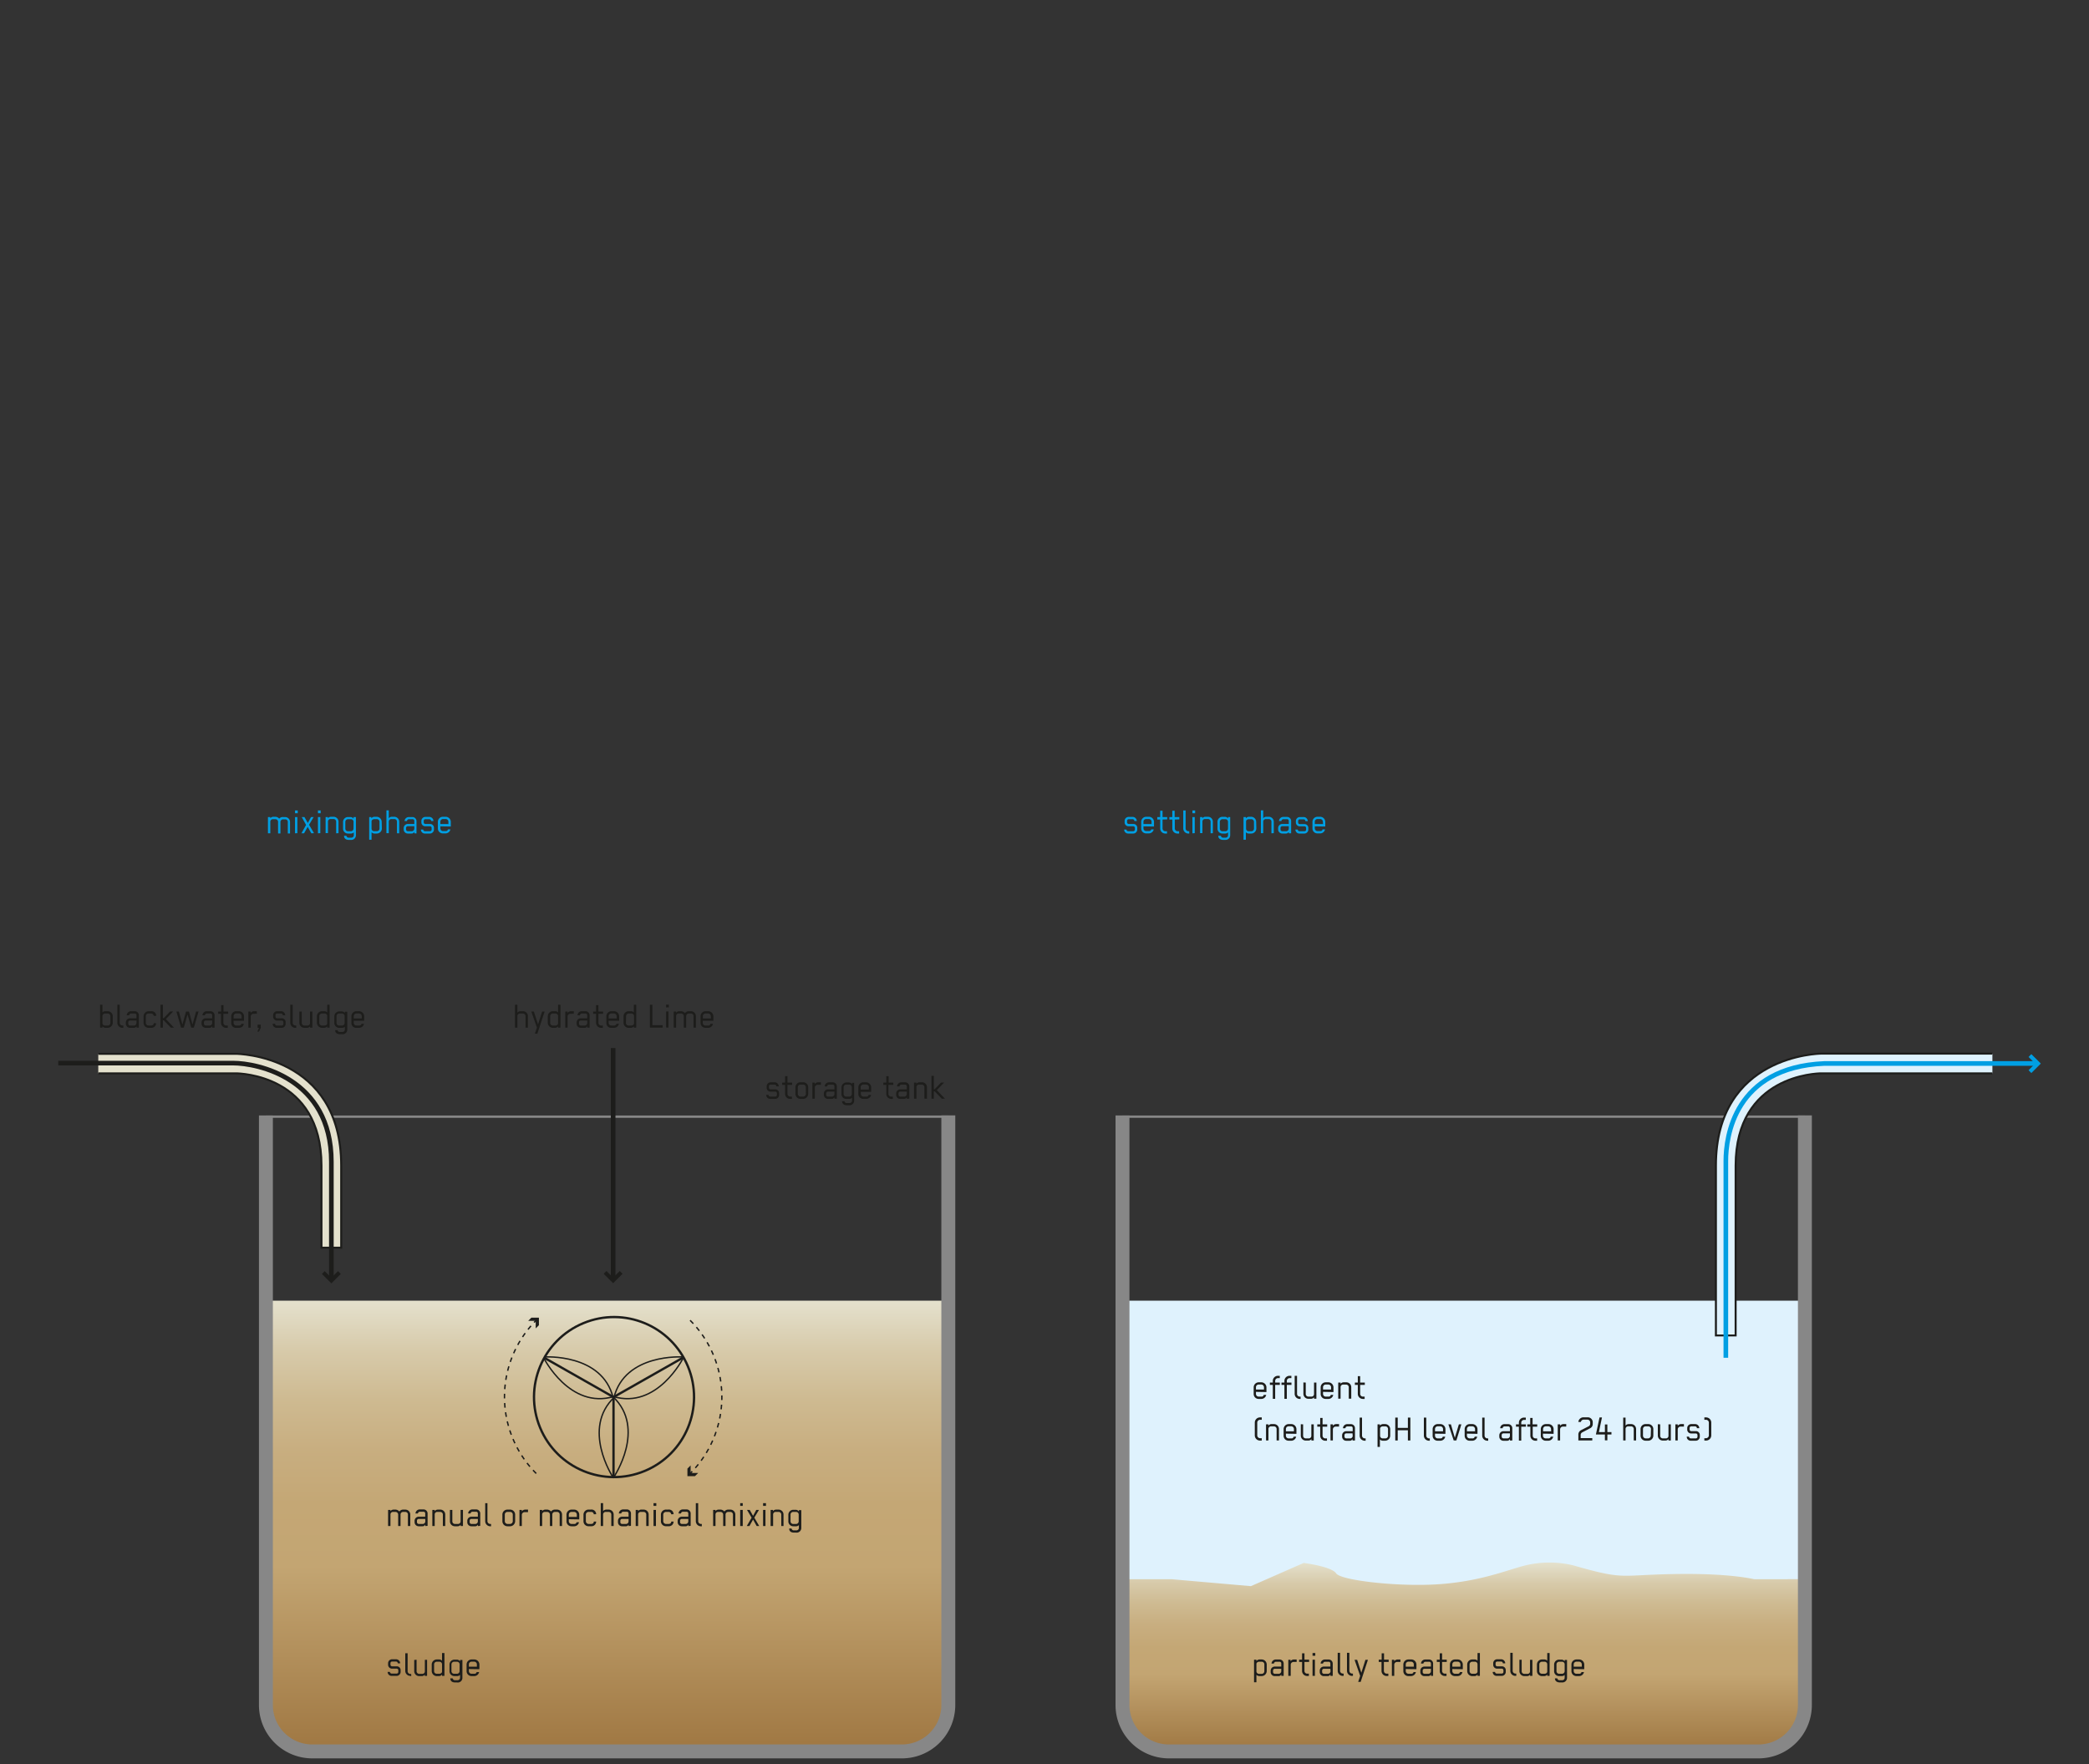 <svg viewBox="0 0 450 380" xmlns="http://www.w3.org/2000/svg" xmlns:xlink="http://www.w3.org/1999/xlink"><rect x="0" y="0" width="450" height="380" fill="#333333" stroke="none"/><linearGradient id="a" gradientUnits="userSpaceOnUse" x1="130.78" x2="130.78" y1="280.17" y2="377.27"><stop offset="0" stop-color="#e4e1cd"/><stop offset=".01" stop-color="#e3dfca"/><stop offset=".11" stop-color="#d7caaa"/><stop offset=".22" stop-color="#ceba91"/><stop offset=".33" stop-color="#c8ae80"/><stop offset=".45" stop-color="#c4a775"/><stop offset=".59" stop-color="#c3a572"/><stop offset=".99" stop-color="#a07843"/></linearGradient><linearGradient id="b" x1="315.3" x2="315.3" xlink:href="#a" y1="336.57" y2="377.27"/><path d="m113.21 221.36v-2.47a.56.56 0 0 0 -.57-.57h-.59a.56.56 0 0 0 -.6.54v2.5h-.51v-4.93h.51v1.71a.89.89 0 0 1 .68-.32h.51a1.07 1.07 0 0 1 1.08 1.09v2.45z" fill="#1d1d1b"/><path d="m115.76 222.66h-.54l.44-1.31c-.38-1.1-.84-2.37-1.21-3.46h.55l.9 2.77.88-2.77h.54z" fill="#1d1d1b"/><path d="m118 218.92a1.1 1.1 0 0 1 1.1-1.1h.5a.87.87 0 0 1 .62.27v-1.66h.51v4.93h-.51v-.28a.87.87 0 0 1 -.67.32h-.44a1.1 1.1 0 0 1 -1.11-1.09zm.51 1.44a.57.57 0 0 0 .6.55h.53c.25 0 .58-.17.58-.47v-1.56a.55.55 0 0 0 -.58-.56h-.53a.57.57 0 0 0 -.6.56z" fill="#1d1d1b"/><path d="m122.86 218.37a.6.6 0 0 0 -.59.59v2.4h-.51v-3.47h.51v.3a.93.93 0 0 1 .7-.37h.63v.55z" fill="#1d1d1b"/><path d="m126.5 221.36v-.3a.64.64 0 0 1 -.6.34h-.8a.88.88 0 0 1 -.89-.88v-.28a.9.9 0 0 1 .89-.89h1.4v-.67a.36.36 0 0 0 -.38-.36h-.82a.44.44 0 0 0 -.38.38h-.52a.93.93 0 0 1 .89-.88h.84a.88.88 0 0 1 .88.91v2.63zm0-1.53h-1.4a.37.37 0 0 0 -.37.37v.32a.39.39 0 0 0 .37.39h.78a.57.57 0 0 0 .62-.55z" fill="#1d1d1b"/><path d="m128.91 218.38v1.9a.6.6 0 0 0 .57.63h.38v.49h-.38a1.08 1.08 0 0 1 -1.08-1.1v-1.92h-.63v-.49h.63v-1.38h.51v1.38h1v.49z" fill="#1d1d1b"/><path d="m131.11 219.88v.48a.59.59 0 0 0 .63.55h.55a.45.45 0 0 0 .49-.37h.54a1.07 1.07 0 0 1 -1 .86h-.61a1 1 0 0 1 -1.09-1.05v-1.44a1.09 1.09 0 0 1 1.1-1.09h.54a1.12 1.12 0 0 1 1.12 1.11v.95zm1.73-1a.59.59 0 0 0 -.6-.57h-.53a.58.58 0 0 0 -.6.57v.51h1.73z" fill="#1d1d1b"/><path d="m134.32 218.92a1.1 1.1 0 0 1 1.1-1.1h.5a.87.87 0 0 1 .62.27v-1.66h.51v4.93h-.51v-.28a.87.87 0 0 1 -.67.32h-.44a1.1 1.1 0 0 1 -1.11-1.09zm.51 1.44a.57.57 0 0 0 .6.55h.57c.25 0 .58-.17.58-.47v-1.56a.55.55 0 0 0 -.58-.56h-.53a.57.57 0 0 0 -.6.56z" fill="#1d1d1b"/><path d="m140 221.36v-4.93h.53v4.41h2.22v.52z" fill="#1d1d1b"/><path d="m143.49 217v-.59h.59v.59zm0 4.34v-3.47h.51v3.47z" fill="#1d1d1b"/><path d="m146.76 218.32h-.53a.56.56 0 0 0 -.59.54v2.5h-.51v-3.47h.51v.25a.89.89 0 0 1 .68-.32h.47a1.22 1.22 0 0 1 .77.41 1 1 0 0 1 .87-.41h.41a1.07 1.07 0 0 1 1.07 1.08v2.46h-.51v-2.46a.54.54 0 0 0 -.54-.58h-.46a.57.57 0 0 0 -.59.57v2.47h-.51v-2.47a.57.57 0 0 0 -.54-.57z" fill="#1d1d1b"/><path d="m151.38 219.88v.48a.59.59 0 0 0 .63.55h.55a.45.45 0 0 0 .49-.37h.54a1.07 1.07 0 0 1 -1 .86h-.59a1.05 1.05 0 0 1 -1.09-1.05v-1.44a1.09 1.09 0 0 1 1.1-1.09h.55a1.12 1.12 0 0 1 1.11 1.11v.95zm1.74-1a.59.59 0 0 0 -.6-.57h-.52a.58.58 0 0 0 -.6.57v.51h1.74z" fill="#1d1d1b"/><path d="m59.35 176.46h-.53a.55.55 0 0 0 -.59.55v2.49h-.51v-3.5h.51v.26a.85.85 0 0 1 .67-.32h.48a1.19 1.19 0 0 1 .77.4 1 1 0 0 1 .85-.34h.41a1.07 1.07 0 0 1 1.07 1.08v2.45h-.48v-2.45a.55.55 0 0 0 -.54-.59h-.46a.57.57 0 0 0 -.59.57v2.47h-.51v-2.53a.59.59 0 0 0 -.55-.54z" fill="#009fe3"/><path d="m63.55 175.17v-.59h.59v.59zm0 4.33v-3.5h.51v3.47z" fill="#009fe3"/><path d="m67.06 179.5-.78-1.39c-.26.46-.52.94-.78 1.39h-.57l1-1.8s-.93-1.7-.93-1.7h.58l.73 1.28c.22-.42.46-.86.69-1.28h.57l-1 1.66c.35.57.72 1.23 1.07 1.81z" fill="#009fe3"/><path d="m68.49 175.17v-.59h.59v.59zm0 4.33v-3.5h.51v3.47z" fill="#009fe3"/><path d="m72.41 179.5v-2.5a.57.57 0 0 0 -.58-.58h-.59a.55.55 0 0 0 -.59.55v2.49h-.51v-3.46h.51v.26a.83.83 0 0 1 .68-.32h.51a1.06 1.06 0 0 1 1.08 1.08v2.45z" fill="#009fe3"/><path d="m75.56 180.92h-.45c-.59 0-1-.3-1-.88h.52a.46.46 0 0 0 .5.4h.54a.52.52 0 0 0 .54-.48v-.66a.82.82 0 0 1 -.56.25h-.65a1.05 1.05 0 0 1 -1.1-1v-1.55a1.06 1.06 0 0 1 1.1-1h.47a.83.83 0 0 1 .69.36v-.36h.51v3.89a1 1 0 0 1 -1.11 1.03zm.6-3.9a.56.56 0 0 0 -.59-.56h-.57a.58.58 0 0 0 -.61.55v1.5a.56.56 0 0 0 .61.54h.56a.56.56 0 0 0 .59-.55z" fill="#009fe3"/><path d="m82.26 178.45a1.1 1.1 0 0 1 -1.1 1.1h-.5a.87.87 0 0 1 -.62-.27v1.61h-.51v-4.89h.47v.27a.88.88 0 0 1 .67-.33h.44a1.1 1.1 0 0 1 1.11 1.09zm-.51-1.45a.57.57 0 0 0 -.6-.55h-.53c-.25 0-.58.18-.58.48v1.55a.55.55 0 0 0 .58.56h.53a.57.57 0 0 0 .6-.56z" fill="#009fe3"/><path d="m85.51 179.5v-2.5a.56.56 0 0 0 -.57-.57h-.6a.55.55 0 0 0 -.59.55v2.49h-.51v-4.92h.51v1.71a.85.85 0 0 1 .68-.32h.51a1.07 1.07 0 0 1 1.06 1.11v2.45z" fill="#009fe3"/><path d="m89.25 179.5v-.3c-.23.31-.38.35-.6.35h-.8a.88.88 0 0 1 -.89-.89v-.27a.89.89 0 0 1 .89-.9h1.4v-.67a.36.36 0 0 0 -.38-.36h-.82a.46.46 0 0 0 -.39.39h-.52a.94.94 0 0 1 .86-.85h.84a.88.88 0 0 1 .88.9v2.63zm0-1.53h-1.4a.38.38 0 0 0 -.38.38v.32a.39.39 0 0 0 .38.38h.78a.57.57 0 0 0 .62-.54z" fill="#009fe3"/><path d="m92.62 179.55h-1.11a.84.84 0 0 1 -.84-.86h.51a.36.36 0 0 0 .38.36h1.06a.36.36 0 0 0 .36-.37v-.33a.35.35 0 0 0 -.36-.36h-1a.84.84 0 0 1 -.85-.87v-.28a.86.86 0 0 1 .89-.87h.83a.89.89 0 0 1 .88.88h-.51a.39.39 0 0 0 -.4-.39h-.82a.35.35 0 0 0 -.36.36v.31a.35.35 0 0 0 .36.36h1a.82.82 0 0 1 .84.87v.32a.87.87 0 0 1 -.86.87z" fill="#009fe3"/><path d="m94.86 178v.48a.59.59 0 0 0 .63.54h.51a.44.44 0 0 0 .49-.36h.53a1.07 1.07 0 0 1 -1 .86h-.61a1.06 1.06 0 0 1 -1.09-1.06v-1.44a1.09 1.09 0 0 1 1.1-1.08h.58a1.11 1.11 0 0 1 1.11 1.1v1zm1.73-1a.59.59 0 0 0 -.6-.58h-.53a.58.58 0 0 0 -.6.58v.5h1.73z" fill="#009fe3"/><path d="m244.08 179.55h-1.08a.84.84 0 0 1 -.84-.86h.5a.37.37 0 0 0 .39.36h1.06a.36.36 0 0 0 .36-.37v-.33a.35.35 0 0 0 -.36-.36h-1a.84.84 0 0 1 -.85-.87v-.28a.86.86 0 0 1 .89-.87h.85a.89.89 0 0 1 .88.88h-.52a.39.39 0 0 0 -.4-.39h-.81a.35.35 0 0 0 -.36.36v.31a.35.35 0 0 0 .36.36h1a.81.81 0 0 1 .83.87v.32a.86.86 0 0 1 -.9.87z" fill="#009fe3"/><path d="m246.32 178v.48a.59.59 0 0 0 .63.54h.56a.44.44 0 0 0 .48-.36h.54a1.08 1.08 0 0 1 -1 .86h-.6a1.06 1.06 0 0 1 -1.1-1.06v-1.44a1.09 1.09 0 0 1 1.1-1.08h.55a1.11 1.11 0 0 1 1.11 1.1v1zm1.74-1a.59.59 0 0 0 -.6-.58h-.54a.58.58 0 0 0 -.6.58v.5h1.74z" fill="#009fe3"/><path d="m250.43 176.53v1.9a.6.6 0 0 0 .57.62h.39v.5h-.39a1.09 1.09 0 0 1 -1.08-1.11v-1.91h-.63v-.53h.63v-1.37h.51v1.37h1v.5z" fill="#009fe3"/><path d="m253.07 176.53v1.9a.6.6 0 0 0 .57.62h.36v.5h-.39a1.09 1.09 0 0 1 -1.08-1.11v-1.91h-.63v-.53h.63v-1.37h.51v1.37h1v.5z" fill="#009fe3"/><path d="m256 179.55a1.1 1.1 0 0 1 -1.11-1.09v-3.88h.51v3.87a.61.61 0 0 0 .6.6h.18v.5z" fill="#009fe3"/><path d="m256.86 175.17v-.59h.59v.59zm0 4.33v-3.5h.51v3.47z" fill="#009fe3"/><path d="m260.78 179.5v-2.5a.57.57 0 0 0 -.58-.58h-.59a.55.55 0 0 0 -.59.55v2.49h-.51v-3.46h.49v.26a.83.83 0 0 1 .68-.32h.51a1.06 1.06 0 0 1 1.08 1.08v2.45z" fill="#009fe3"/><path d="m263.93 180.92h-.45c-.59 0-1.05-.3-1.05-.88h.57a.46.46 0 0 0 .5.4h.5a.52.52 0 0 0 .54-.48v-.66a.82.82 0 0 1 -.56.25h-.61a1.05 1.05 0 0 1 -1.1-1v-1.55a1.06 1.06 0 0 1 1.11-1.05h.47a.83.83 0 0 1 .69.36v-.31h.46v3.89a1 1 0 0 1 -1.07 1.03zm.6-3.9a.56.56 0 0 0 -.59-.56h-.56a.58.58 0 0 0 -.61.55v1.5a.56.56 0 0 0 .61.54h.56a.56.56 0 0 0 .59-.55z" fill="#009fe3"/><path d="m270.63 178.45a1.1 1.1 0 0 1 -1.1 1.1h-.53a.89.89 0 0 1 -.62-.27v1.61h-.51v-4.89h.51v.27a.88.88 0 0 1 .67-.33h.44a1.1 1.1 0 0 1 1.11 1.09zm-.51-1.44a.57.57 0 0 0 -.6-.55h-.52c-.25 0-.58.18-.58.48v1.55a.55.55 0 0 0 .58.56h.53a.57.57 0 0 0 .6-.56z" fill="#009fe3"/><path d="m273.88 179.5v-2.5a.56.56 0 0 0 -.57-.57h-.6a.55.55 0 0 0 -.59.55v2.49h-.51v-4.92h.51v1.71a.85.85 0 0 1 .68-.32h.51a1.07 1.07 0 0 1 1.08 1.08v2.45z" fill="#009fe3"/><path d="m277.62 179.5v-.3c-.23.31-.38.35-.6.35h-.8a.88.88 0 0 1 -.89-.89v-.27a.89.89 0 0 1 .89-.9h1.4v-.67a.36.36 0 0 0 -.38-.36h-.82a.46.46 0 0 0 -.39.39h-.52a.94.94 0 0 1 .9-.88h.84a.88.88 0 0 1 .88.9v2.63zm0-1.53h-1.4a.38.38 0 0 0 -.38.38v.32a.39.39 0 0 0 .38.38h.78a.57.57 0 0 0 .62-.54z" fill="#009fe3"/><path d="m281 179.55h-1.11a.84.84 0 0 1 -.84-.86h.51a.36.36 0 0 0 .38.36h1.06a.36.36 0 0 0 .36-.37v-.33a.35.35 0 0 0 -.36-.35h-1a.84.84 0 0 1 -.85-.87v-.28a.86.86 0 0 1 .85-.85h.83a.89.89 0 0 1 .88.88h-.51a.39.39 0 0 0 -.4-.39h-.8a.35.35 0 0 0 -.36.36v.31a.35.35 0 0 0 .36.36h1a.81.81 0 0 1 .83.87v.32a.86.86 0 0 1 -.83.84z" fill="#009fe3"/><path d="m283.23 178v.48a.59.59 0 0 0 .63.54h.55a.44.44 0 0 0 .49-.36h.53a1.07 1.07 0 0 1 -1 .86h-.61a1.06 1.06 0 0 1 -1.1-1.06v-1.44a1.09 1.09 0 0 1 1.11-1.08h.54a1.11 1.11 0 0 1 1.11 1.1v1zm1.73-1a.59.59 0 0 0 -.6-.58h-.53a.58.58 0 0 0 -.6.58v.5h1.77z" fill="#009fe3"/><path d="m23.18 221.4h-.44a.87.87 0 0 1 -.67-.32v.28h-.51v-4.93h.51v1.66a.85.85 0 0 1 .62-.27h.5a1.1 1.1 0 0 1 1.1 1.1v1.39a1.1 1.1 0 0 1 -1.11 1.09zm.6-2.52a.57.57 0 0 0 -.6-.56h-.53a.55.55 0 0 0 -.58.56v1.56c0 .3.33.47.58.47h.53a.57.57 0 0 0 .6-.55z" fill="#1d1d1b"/><path d="m26.39 221.4a1.09 1.09 0 0 1 -1.11-1.08v-3.89h.51v3.88a.6.6 0 0 0 .6.6h.18v.49z" fill="#1d1d1b"/><path d="m29.42 221.36v-.3a.63.63 0 0 1 -.6.34h-.82a.88.88 0 0 1 -.89-.88v-.28a.9.9 0 0 1 .89-.89h1.4v-.67a.36.36 0 0 0 -.37-.36h-.83a.44.44 0 0 0 -.38.38h-.52a.93.93 0 0 1 .89-.88h.84a.88.88 0 0 1 .88.91v2.63zm0-1.53h-1.42a.37.37 0 0 0 -.37.37v.32a.39.39 0 0 0 .37.39h.79a.56.56 0 0 0 .61-.55z" fill="#1d1d1b"/><path d="m33.1 218.83a.54.54 0 0 0 -.59-.51h-.51a.58.58 0 0 0 -.59.59v1.39a.6.6 0 0 0 .59.61h.53c.33 0 .59-.15.59-.51h.51a1 1 0 0 1 -1.07 1h-.56a1.06 1.06 0 0 1 -1.07-1.09v-1.38a1.11 1.11 0 0 1 1.1-1.11h.53a1 1 0 0 1 1.1 1z" fill="#1d1d1b"/><path d="m36.81 221.36c-.07-.08-1.48-1.5-1.53-1.58h-.19v1.58h-.52v-4.93h.52v2.88h.18l1.37-1.42h.65l-1.56 1.63c.08.09 1.68 1.74 1.75 1.84z" fill="#1d1d1b"/><path d="m41.76 221.36h-.56c-.16-.6-.72-2.49-.8-2.83l-.81 2.83h-.59l-1-3.47h.53l.77 2.8c.25-.91.52-1.88.77-2.8h.63l.77 2.8c.25-.91.52-1.88.77-2.8h.53z" fill="#1d1d1b"/><path d="m45.71 221.36v-.3a.64.64 0 0 1 -.6.34h-.8a.87.87 0 0 1 -.89-.88v-.28a.89.89 0 0 1 .89-.89h1.4v-.67a.36.36 0 0 0 -.38-.36h-.82a.44.44 0 0 0 -.38.38h-.52a.93.93 0 0 1 .89-.88h.84a.88.88 0 0 1 .88.91v2.63zm0-1.53h-1.4a.38.38 0 0 0 -.38.37v.32a.4.4 0 0 0 .38.39h.78a.57.57 0 0 0 .62-.55z" fill="#1d1d1b"/><path d="m48.12 218.38v1.9a.6.6 0 0 0 .57.63h.38v.49h-.38a1.08 1.08 0 0 1 -1.08-1.1v-1.92h-.61v-.49h.64v-1.38h.51v1.38h1v.49z" fill="#1d1d1b"/><path d="m50.32 219.88v.48a.59.59 0 0 0 .63.55h.55a.45.45 0 0 0 .49-.37h.53a1 1 0 0 1 -1 .86h-.62a1 1 0 0 1 -1.09-1.05v-1.44a1.09 1.09 0 0 1 1.1-1.09h.54a1.11 1.11 0 0 1 1.11 1.11v.95zm1.73-1a.59.59 0 0 0 -.6-.57h-.53a.58.58 0 0 0 -.6.57v.51h1.73z" fill="#1d1d1b"/><path d="m54.61 218.37a.61.61 0 0 0 -.6.59v2.4h-.51v-3.47h.5v.3a.94.94 0 0 1 .71-.37h.62v.55z" fill="#1d1d1b"/><path d="m55.8 222.22h-.37l.37-.82h-.31v-.68h.68v.66z" fill="#1d1d1b"/><path d="m60.68 221.4h-1.1a.84.84 0 0 1 -.84-.86h.51a.37.37 0 0 0 .38.37h1.06a.36.36 0 0 0 .36-.38v-.33a.35.35 0 0 0 -.36-.36h-1a.83.83 0 0 1 -.85-.87v-.28a.87.87 0 0 1 .89-.87h.83a.89.89 0 0 1 .88.88h-.51a.38.38 0 0 0 -.4-.38h-.83a.35.35 0 0 0 -.36.36v.3a.35.35 0 0 0 .36.37h1a.81.81 0 0 1 .83.86v.32a.85.85 0 0 1 -.85.87z" fill="#1d1d1b"/><path d="m63.64 221.4a1.09 1.09 0 0 1 -1.11-1.08v-3.89h.52v3.88a.6.6 0 0 0 .59.6h.18v.49z" fill="#1d1d1b"/><path d="m65 217.89v2.45a.56.56 0 0 0 .58.57h.6a.55.55 0 0 0 .6-.53v-2.49h.51v3.47h-.51v-.26a.84.84 0 0 1 -.68.3h-.53a1.07 1.07 0 0 1 -1.08-1.08v-2.43z" fill="#1d1d1b"/><path d="m68.27 218.92a1.1 1.1 0 0 1 1.1-1.1h.51a.87.87 0 0 1 .61.27v-1.66h.51v4.93h-.51v-.28a.87.87 0 0 1 -.67.32h-.44a1.1 1.1 0 0 1 -1.11-1.09zm.51 1.44a.57.57 0 0 0 .6.55h.54c.24 0 .57-.17.57-.47v-1.56a.54.54 0 0 0 -.57-.56h-.54a.57.57 0 0 0 -.6.56z" fill="#1d1d1b"/><path d="m73.64 222.77h-.44c-.59 0-1-.29-1-.87h.52a.46.46 0 0 0 .49.39h.54a.52.52 0 0 0 .54-.48v-.65a.77.77 0 0 1 -.56.24h-.6a1.06 1.06 0 0 1 -1.11-1v-1.48a1.08 1.08 0 0 1 1.11-1.06h.48a.84.84 0 0 1 .68.36v-.29h.52v3.88a1 1 0 0 1 -1.17.96zm.6-3.89a.56.56 0 0 0 -.59-.56h-.56a.56.56 0 0 0 -.6.55v1.49a.56.56 0 0 0 .6.55h.56a.56.56 0 0 0 .59-.55z" fill="#1d1d1b"/><path d="m76.2 219.88v.48a.59.59 0 0 0 .63.55h.55a.45.45 0 0 0 .49-.37h.53a1.06 1.06 0 0 1 -1 .86h-.61a1 1 0 0 1 -1.09-1.05v-1.44a1.09 1.09 0 0 1 1.1-1.09h.54a1.11 1.11 0 0 1 1.11 1.11v.95zm1.73-1a.59.59 0 0 0 -.6-.57h-.53a.58.58 0 0 0 -.6.57v.51h1.73z" fill="#1d1d1b"/><path d="m204.28 280.17v87.1a10 10 0 0 1 -10 10h-127a10 10 0 0 1 -10-10v-87.1" fill="url(#a)"/><path d="m388.8 280.17v87.1a10 10 0 0 1 -10 10h-127a10 10 0 0 1 -10-10v-87.1" fill="#dff2fd"/><path d="m204.28 240.27v127a10 10 0 0 1 -10 10h-127a10 10 0 0 1 -10-10v-127" fill="none" stroke="#878787" stroke-miterlimit="10" stroke-width="3"/><path d="m57.3 240.54h147" fill="none" stroke="#878787" stroke-miterlimit="10" stroke-width=".5"/><path d="m388.8 340.17v27.1a10 10 0 0 1 -10 10h-127a10 10 0 0 1 -10-10v-27.1h10.53l17.13 1.5 11.37-5s6 .75 7 2.25 13 2.87 21.5 2.37 13.94-2.57 18-3.75a22.18 22.18 0 0 1 11.5-.37c11.75 3.37 9.6 2 23.33 1.87 10.91-.09 15.67 1.13 15.67 1.13z" fill="url(#b)"/><path d="m388.8 240.27v127a10 10 0 0 1 -10 10h-127a10 10 0 0 1 -10-10v-127" fill="none" stroke="#878787" stroke-miterlimit="10" stroke-width="3"/><path d="m241.81 240.54h147" fill="none" stroke="#878787" stroke-miterlimit="10" stroke-width=".5"/><path d="m132.08 275.4v-49.64" fill="none" stroke="#1d1d1b"/><path d="m130.04 274.38.61-.6 1.43 1.43 1.42-1.43.61.6-2.03 2.04z" fill="#1d1d1b"/><path d="m21.17 231.21h29.67c.75 0 18.41.32 18.41 19.87v17.68h4.25v-17.68c0-23.85-22.43-24.08-22.66-24.08h-29.67" fill="#e4e1cd" stroke="#1d1d1b" stroke-width=".43"/><path d="m429.19 231.21h-36.9c-.75 0-18.41.32-18.41 19.87v36.59h-4.25v-36.59c0-23.85 22.43-24.12 22.66-24.12h36.9" fill="#dff2fd" stroke="#1d1d1b" stroke-width=".43"/><g fill="#1d1d1b"><path d="m85.23 325.68h-.53a.55.55 0 0 0 -.59.54v2.5h-.51v-3.47h.51v.25a.88.88 0 0 1 .67-.32h.48a1.22 1.22 0 0 1 .77.41 1 1 0 0 1 .86-.41h.42a1.07 1.07 0 0 1 1.07 1.08v2.46h-.51v-2.46a.55.55 0 0 0 -.54-.58h-.46a.56.56 0 0 0 -.59.57v2.47h-.51v-2.47a.58.58 0 0 0 -.54-.57z"/><path d="m91.6 328.72v-.3c-.23.31-.38.35-.6.35h-.8a.88.88 0 0 1 -.89-.89v-.27a.89.89 0 0 1 .89-.9h1.4v-.71a.36.36 0 0 0 -.38-.36h-.82a.44.44 0 0 0 -.38.38h-.52a.93.93 0 0 1 .89-.88h.84a.88.88 0 0 1 .88.91v2.63zm0-1.53h-1.4a.38.38 0 0 0 -.38.38v.32a.39.39 0 0 0 .38.38h.8a.57.57 0 0 0 .62-.54z"/><path d="m95.4 328.72v-2.47a.57.57 0 0 0 -.58-.57h-.59a.55.55 0 0 0 -.59.54v2.5h-.51v-3.47h.51v.25a.89.89 0 0 1 .68-.32h.51a1.06 1.06 0 0 1 1.08 1.08v2.46z"/><path d="m97.44 325.25v2.45a.56.56 0 0 0 .58.57h.6a.55.55 0 0 0 .6-.53v-2.49h.51v3.47h-.51v-.26a.85.85 0 0 1 -.68.31h-.54a1.07 1.07 0 0 1 -1.08-1.09v-2.43z"/><path d="m102.94 328.72v-.3a.63.63 0 0 1 -.6.35h-.8a.87.87 0 0 1 -.88-.89v-.27a.89.89 0 0 1 .88-.9h1.4v-.71a.36.36 0 0 0 -.37-.36h-.83a.44.44 0 0 0 -.38.38h-.52a.93.93 0 0 1 .9-.88h.83a.88.88 0 0 1 .88.91v2.63zm0-1.53h-1.4a.38.38 0 0 0 -.37.38v.32a.38.38 0 0 0 .37.38h.79a.56.56 0 0 0 .61-.54z"/><path d="m105.63 328.77a1.1 1.1 0 0 1 -1.11-1.09v-3.89h.48v3.88a.6.6 0 0 0 .6.6h.18v.5z"/><path d="m109.87 328.77h-.55a1.09 1.09 0 0 1 -1.1-1.09v-1.44a1.08 1.08 0 0 1 1.12-1.06h.53a1.08 1.08 0 0 1 1.1 1.08v1.39a1.11 1.11 0 0 1 -1.1 1.12zm.59-2.54a.57.57 0 0 0 -.6-.55h-.52a.57.57 0 0 0 -.6.55v1.44a.6.6 0 0 0 .6.6h.52a.6.6 0 0 0 .6-.6z"/><path d="m113 325.73a.6.6 0 0 0 -.59.59v2.4h-.51v-3.47h.51v.3a.94.94 0 0 1 .71-.37h.62v.55z"/><path d="m117.91 325.68h-.53a.55.55 0 0 0 -.59.54v2.5h-.51v-3.47h.51v.25a.88.88 0 0 1 .67-.32h.47a1.23 1.23 0 0 1 .78.41 1 1 0 0 1 .86-.41h.43a1.07 1.07 0 0 1 1.07 1.08v2.46h-.51v-2.46a.55.55 0 0 0 -.54-.58h-.46a.56.56 0 0 0 -.59.57v2.47h-.51v-2.47a.58.58 0 0 0 -.55-.57z"/><path d="m122.53 327.25v.48a.59.59 0 0 0 .63.54h.55a.45.45 0 0 0 .49-.37h.53a1.07 1.07 0 0 1 -1 .87h-.61a1.06 1.06 0 0 1 -1.09-1.06v-1.44a1.09 1.09 0 0 1 1.1-1.09h.54a1.11 1.11 0 0 1 1.11 1.11v1zm1.73-1a.59.59 0 0 0 -.6-.57h-.53a.58.58 0 0 0 -.6.57v.51h1.73z"/><path d="m127.91 326.19a.54.54 0 0 0 -.59-.51h-.53a.58.58 0 0 0 -.59.59v1.39a.6.6 0 0 0 .59.61h.53c.33 0 .59-.14.59-.51h.51a1 1 0 0 1 -1.07 1h-.59a1.07 1.07 0 0 1 -1.07-1.1v-1.38a1.11 1.11 0 0 1 1.1-1.11h.53a1 1 0 0 1 1.1 1z"/><path d="m131.68 328.72v-2.47a.56.56 0 0 0 -.58-.57h-.59a.55.55 0 0 0 -.59.54v2.5h-.51v-4.93h.51v1.71a.89.89 0 0 1 .68-.32h.51a1.07 1.07 0 0 1 1.08 1.09v2.45z"/><path d="m135.41 328.72v-.3a.63.63 0 0 1 -.6.35h-.81a.87.87 0 0 1 -.88-.89v-.27a.89.89 0 0 1 .88-.9h1.4v-.71a.35.35 0 0 0 -.37-.36h-.82a.45.45 0 0 0 -.39.38h-.52a.94.94 0 0 1 .9-.88h.84a.88.88 0 0 1 .88.91v2.63zm0-1.53h-1.41a.38.38 0 0 0 -.37.38v.32a.38.38 0 0 0 .37.38h.79a.56.56 0 0 0 .61-.54z"/><path d="m139.21 328.72v-2.47a.56.56 0 0 0 -.57-.57h-.59a.55.55 0 0 0 -.59.54v2.5h-.52v-3.47h.52v.25a.85.85 0 0 1 .68-.32h.51a1.07 1.07 0 0 1 1.08 1.08v2.46z"/><path d="m140.78 324.38v-.59h.6v.59zm0 4.34v-3.47h.52v3.47z"/><path d="m144.58 326.19a.54.54 0 0 0 -.59-.51h-.53a.59.59 0 0 0 -.59.59v1.39a.61.61 0 0 0 .59.61h.54c.33 0 .59-.14.59-.51h.51a1 1 0 0 1 -1.07 1h-.59a1.07 1.07 0 0 1 -1.07-1.1v-1.38a1.11 1.11 0 0 1 1.1-1.11h.53a1 1 0 0 1 1.1 1z"/><path d="m148.27 328.72v-.3a.64.64 0 0 1 -.6.35h-.8a.88.88 0 0 1 -.89-.89v-.27a.9.9 0 0 1 .89-.9h1.4v-.71a.36.36 0 0 0 -.38-.36h-.82a.44.44 0 0 0 -.38.38h-.52a.93.93 0 0 1 .89-.88h.84a.88.88 0 0 1 .88.91v2.63zm0-1.53h-1.4a.37.37 0 0 0 -.37.38v.32a.38.38 0 0 0 .37.38h.78a.57.57 0 0 0 .62-.54z"/><path d="m151 328.77a1.1 1.1 0 0 1 -1.11-1.09v-3.89h.51v3.88a.6.6 0 0 0 .6.6h.18v.5z"/><path d="m155.25 325.68h-.54a.55.55 0 0 0 -.58.54v2.5h-.51v-3.47h.51v.25a.85.85 0 0 1 .67-.32h.47a1.23 1.23 0 0 1 .78.41 1 1 0 0 1 .86-.41h.42a1.07 1.07 0 0 1 1.07 1.08v2.46h-.51v-2.46a.56.56 0 0 0 -.55-.58h-.45a.57.57 0 0 0 -.6.57v2.47h-.51v-2.47a.58.58 0 0 0 -.53-.57z"/><path d="m159.45 324.38v-.59h.55v.59zm0 4.34v-3.47h.55v3.47z"/><path d="m163 328.72-.78-1.39c-.26.45-.52.93-.78 1.39h-.58l1.05-1.8-1-1.67h.59l.72 1.28.69-1.28h.58l-1 1.66c.34.57.72 1.23 1.06 1.81z"/><path d="m164.38 324.38v-.59h.62v.59zm0 4.34v-3.47h.51v3.47z"/><path d="m168.3 328.72v-2.47a.56.56 0 0 0 -.57-.57h-.6a.55.55 0 0 0 -.59.54v2.5h-.54v-3.47h.51v.25a.89.89 0 0 1 .68-.32h.51a1.06 1.06 0 0 1 1.08 1.08v2.46z"/><path d="m171.45 330.13h-.45c-.6 0-1-.29-1-.87h.52a.45.45 0 0 0 .49.39h.54a.52.52 0 0 0 .54-.48v-.65a.79.79 0 0 1 -.56.25h-.6a1.06 1.06 0 0 1 -1.11-1v-1.49a1.08 1.08 0 0 1 1.11-1.06h.48a.84.84 0 0 1 .68.36v-.29h.52v3.88a1 1 0 0 1 -1.16.96zm.6-3.89a.56.56 0 0 0 -.59-.56h-.56a.58.58 0 0 0 -.61.55v1.5a.57.57 0 0 0 .61.54h.56a.56.56 0 0 0 .59-.55z"/><path d="m270.55 299.82v.48a.59.59 0 0 0 .63.54h.55a.44.44 0 0 0 .49-.37h.54a1.08 1.08 0 0 1 -1 .87h-.61a1.06 1.06 0 0 1 -1.09-1.06v-1.44a1.09 1.09 0 0 1 1.1-1.08h.54a1.11 1.11 0 0 1 1.11 1.1v1zm1.73-1a.59.59 0 0 0 -.6-.58h-.53a.58.58 0 0 0 -.6.58v.5h1.73z"/><path d="m274.69 298.32v3h-.51v-3h-.63v-.5h.63v-.37a1.1 1.1 0 0 1 1.1-1.09h.4v.5h-.39a.6.6 0 0 0 -.6.6v.36h1v.5z"/><path d="m277.2 298.32v3h-.52v-3h-.63v-.5h.63v-.37a1.1 1.1 0 0 1 1.11-1.09h.39v.5h-.38a.6.6 0 0 0 -.6.6v.36h1v.5z"/><path d="m280 301.34a1.09 1.09 0 0 1 -1.11-1.09v-3.89h.51v3.88a.6.6 0 0 0 .6.6h.17v.5z"/><path d="m281.28 297.82v2.45a.56.56 0 0 0 .58.57h.61a.54.54 0 0 0 .59-.53v-2.49h.51v3.47h-.51v-.29a.85.85 0 0 1 -.68.31h-.53a1.07 1.07 0 0 1 -1.08-1.09v-2.43z"/><path d="m285 299.82v.48a.59.59 0 0 0 .63.54h.55a.44.44 0 0 0 .49-.37h.53a1.07 1.07 0 0 1 -1 .87h-.61a1.06 1.06 0 0 1 -1.1-1.06v-1.44a1.09 1.09 0 0 1 1.11-1.08h.54a1.11 1.11 0 0 1 1.11 1.1v1zm1.73-1a.59.59 0 0 0 -.6-.58h-.53a.58.58 0 0 0 -.6.58v.5h1.73z"/><path d="m290.54 301.29v-2.46a.57.57 0 0 0 -.58-.58h-.59a.55.55 0 0 0 -.59.55v2.49h-.51v-3.47h.51v.26a.85.85 0 0 1 .68-.32h.54a1.06 1.06 0 0 1 1.08 1.08v2.45z"/><path d="m293 298.32v1.9a.59.59 0 0 0 .57.62h.39v.5h-.39a1.09 1.09 0 0 1 -1.08-1.11v-1.91h-.63v-.5h.63v-1.38h.51v1.38h1v.5z"/><path d="m271.43 310.31a1.12 1.12 0 0 1 -1.13-1.11v-2.77a1.12 1.12 0 0 1 1.13-1.11h.37v.51h-.37a.62.62 0 0 0 -.6.6v2.77a.62.62 0 0 0 .6.6h.37v.51z"/><path d="m275 310.29v-2.46a.57.57 0 0 0 -.58-.58h-.59a.55.55 0 0 0 -.59.55v2.49h-.52v-3.47h.52v.26a.83.83 0 0 1 .68-.32h.51a1.07 1.07 0 0 1 1.08 1.08v2.45z"/><path d="m277 308.82v.48a.59.59 0 0 0 .63.54h.55a.44.44 0 0 0 .49-.37h.54a1.08 1.08 0 0 1 -1 .87h-.61a1.06 1.06 0 0 1 -1.09-1.06v-1.44a1.09 1.09 0 0 1 1.1-1.08h.54a1.11 1.11 0 0 1 1.12 1.1v1zm1.73-1a.59.59 0 0 0 -.6-.58h-.53a.58.58 0 0 0 -.6.58v.5h1.73z"/><path d="m280.71 306.82v2.45a.56.56 0 0 0 .57.57h.61a.54.54 0 0 0 .59-.53v-2.49h.52v3.47h-.51v-.29a.82.82 0 0 1 -.68.31h-.52a1.07 1.07 0 0 1 -1.08-1.09v-2.43z"/><path d="m284.9 307.32v1.9a.59.59 0 0 0 .57.62h.38v.5h-.38a1.09 1.09 0 0 1 -1.08-1.11v-1.91h-.63v-.5h.63v-1.38h.51v1.38h1v.5z"/><path d="m287.72 307.3a.61.61 0 0 0 -.6.59v2.4h-.51v-3.47h.51v.3a.93.93 0 0 1 .71-.36h.62v.54z"/><path d="m291.35 310.29v-.29c-.22.31-.37.35-.59.35h-.76a.88.88 0 0 1 -.89-.89v-.27a.89.89 0 0 1 .89-.9h1.39v-.67a.35.35 0 0 0 -.37-.36h-.82a.46.46 0 0 0 -.39.39h-.52a.93.93 0 0 1 .9-.88h.81a.88.88 0 0 1 .88.9v2.63zm0-1.53h-1.35a.38.38 0 0 0 -.38.38v.32a.39.39 0 0 0 .38.38h.78a.56.56 0 0 0 .61-.54z"/><path d="m294 310.34a1.09 1.09 0 0 1 -1.11-1.09v-3.89h.51v3.88a.61.61 0 0 0 .6.6h.18v.5z"/><path d="m299.47 309.24a1.1 1.1 0 0 1 -1.1 1.1h-.5a.89.89 0 0 1 -.62-.27v1.61h-.51v-4.86h.51v.27a.9.9 0 0 1 .67-.33h.44a1.1 1.1 0 0 1 1.11 1.09zm-.47-1.44a.57.57 0 0 0 -.6-.55h-.53c-.25 0-.58.18-.58.48v1.55a.55.55 0 0 0 .58.56h.53a.57.57 0 0 0 .6-.56z"/><path d="m303.28 310.29v-2.2h-2.19v2.2h-.53v-4.93h.53v2.22h2.19v-2.22h.53v4.93z"/><path d="m307.84 310.34a1.1 1.1 0 0 1 -1.12-1.09v-3.89h.52v3.88a.6.6 0 0 0 .6.6h.16v.5z"/><path d="m309.12 308.82v.48a.59.59 0 0 0 .63.54h.55a.45.45 0 0 0 .49-.37h.53a1.07 1.07 0 0 1 -1 .87h-.61a1.06 1.06 0 0 1 -1.1-1.06v-1.44a1.09 1.09 0 0 1 1.11-1.08h.54a1.11 1.11 0 0 1 1.11 1.1v1zm1.73-1a.59.59 0 0 0 -.6-.58h-.53a.58.58 0 0 0 -.6.58v.5h1.73z"/><path d="m313.72 310.29h-.57l-1.15-3.47h.55l.84 2.89c.29-.94.58-1.95.87-2.89h.54z"/><path d="m316 308.82v.48a.59.59 0 0 0 .63.54h.55a.44.44 0 0 0 .49-.37h.54a1.08 1.08 0 0 1 -1 .87h-.6a1.06 1.06 0 0 1 -1.1-1.06v-1.44a1.09 1.09 0 0 1 1.1-1.08h.55a1.11 1.11 0 0 1 1.11 1.1v1zm1.74-1a.59.59 0 0 0 -.6-.58h-.54a.58.58 0 0 0 -.6.58v.5h1.74z"/><path d="m320.4 310.34a1.1 1.1 0 0 1 -1.11-1.09v-3.89h.51v3.88a.61.61 0 0 0 .6.6h.18v.5z"/><path d="m325.26 310.29v-.29c-.23.31-.38.35-.6.35h-.8a.88.88 0 0 1 -.89-.89v-.27a.89.89 0 0 1 .89-.9h1.4v-.67a.36.36 0 0 0 -.38-.36h-.82a.44.44 0 0 0 -.38.39h-.52a.92.92 0 0 1 .89-.88h.84a.88.88 0 0 1 .88.9v2.63zm0-1.53h-1.4a.38.38 0 0 0 -.38.38v.32a.39.39 0 0 0 .38.38h.78a.57.57 0 0 0 .62-.54z"/><path d="m327.7 307.32v3h-.51v-3h-.63v-.5h.63v-.37a1.09 1.09 0 0 1 1.1-1.09h.39v.5h-.38a.6.6 0 0 0 -.6.6v.36h1v.5z"/><path d="m330.17 307.32v1.9a.59.59 0 0 0 .57.62h.38v.5h-.38a1.09 1.09 0 0 1 -1.08-1.11v-1.91h-.66v-.5h.63v-1.38h.51v1.38h1v.5z"/><path d="m332.37 308.82v.48a.59.59 0 0 0 .63.54h.55a.44.44 0 0 0 .49-.37h.54a1.08 1.08 0 0 1 -1 .87h-.58a1.06 1.06 0 0 1 -1.09-1.06v-1.44a1.09 1.09 0 0 1 1.1-1.08h.55a1.11 1.11 0 0 1 1.11 1.1v1zm1.74-1a.59.59 0 0 0 -.6-.58h-.51a.58.58 0 0 0 -.6.58v.5h1.74z"/><path d="m336.66 307.3a.6.6 0 0 0 -.59.59v2.4h-.51v-3.47h.51v.3a.9.9 0 0 1 .7-.36h.62v.54z"/><path d="m342.51 307.67-1.7.89a.65.65 0 0 0 -.31.49v.73h2.5v.51h-3v-1.29a1.06 1.06 0 0 1 .58-.93l1.68-.86a.61.61 0 0 0 .29-.57v-.25a.59.59 0 0 0 -.57-.59h-.87a.6.6 0 0 0 -.56.5h-.55a1.11 1.11 0 0 1 1.09-1h.91a1.07 1.07 0 0 1 1.1 1.08v.32a1 1 0 0 1 -.59.97z"/><path d="m346.25 309v1.26h-.53v-1.26h-1.94l.78-3.67h.53l-.66 3.15h1.29v-1.64h.53v1.64h.88v.52z"/><path d="m351.93 310.29v-2.47a.56.56 0 0 0 -.58-.57h-.59a.55.55 0 0 0 -.59.55v2.49h-.51v-4.93h.51v1.72a.85.85 0 0 1 .68-.32h.51a1.07 1.07 0 0 1 1.08 1.08v2.45z"/><path d="m355.05 310.34h-.55a1.09 1.09 0 0 1 -1.1-1.09v-1.44a1.07 1.07 0 0 1 1.11-1.05h.54a1.08 1.08 0 0 1 1.1 1.08v1.39a1.11 1.11 0 0 1 -1.1 1.11zm.59-2.54a.57.57 0 0 0 -.6-.55h-.53a.56.56 0 0 0 -.59.55v1.44a.6.6 0 0 0 .59.6h.49a.6.6 0 0 0 .6-.6z"/><path d="m357.63 306.82v2.45a.56.56 0 0 0 .58.57h.61a.54.54 0 0 0 .59-.53v-2.49h.51v3.47h-.51v-.29a.85.85 0 0 1 -.68.31h-.53a1.08 1.08 0 0 1 -1.08-1.09v-2.43z"/><path d="m362 307.3a.6.6 0 0 0 -.59.59v2.4h-.51v-3.47h.51v.3a.91.91 0 0 1 .7-.36h.63v.54z"/><path d="m365.29 310.34h-1.1a.84.84 0 0 1 -.84-.87h.5a.37.37 0 0 0 .38.37h1.07a.36.36 0 0 0 .36-.37v-.33a.35.35 0 0 0 -.36-.36h-1a.84.84 0 0 1 -.85-.87v-.28a.87.87 0 0 1 .89-.87h.83a.89.89 0 0 1 .88.88h-.51a.39.39 0 0 0 -.4-.39h-.81a.35.35 0 0 0 -.36.36v.31a.35.35 0 0 0 .36.36h1a.82.82 0 0 1 .83.87v.32a.86.86 0 0 1 -.87.87z"/><path d="m367.5 310.31h-.36v-.51h.36a.62.62 0 0 0 .61-.6v-2.77a.62.62 0 0 0 -.61-.6h-.36v-.51h.36a1.12 1.12 0 0 1 1.13 1.11v2.77a1.12 1.12 0 0 1 -1.13 1.11z"/><path d="m272.87 359.94a1.1 1.1 0 0 1 -1.1 1.1h-.5a.89.89 0 0 1 -.62-.27v1.61h-.51v-4.86h.51v.27a.9.9 0 0 1 .67-.33h.44a1.1 1.1 0 0 1 1.11 1.09zm-.51-1.44a.57.57 0 0 0 -.6-.55h-.53c-.25 0-.58.18-.58.48v1.57a.55.55 0 0 0 .58.56h.53a.57.57 0 0 0 .6-.56z"/><path d="m276 361v-.3a.63.63 0 0 1 -.6.35h-.8a.87.87 0 0 1 -.88-.89v-.27a.89.89 0 0 1 .88-.9h1.4v-.67a.35.35 0 0 0 -.37-.36h-.83a.44.44 0 0 0 -.38.39h-.52a.93.93 0 0 1 .9-.88h.84a.88.88 0 0 1 .88.9v2.63zm0-1.53h-1.4a.38.38 0 0 0 -.37.38v.32a.38.38 0 0 0 .37.38h.79a.56.56 0 0 0 .61-.55z"/><path d="m278.63 358a.6.6 0 0 0 -.59.59v2.41h-.52v-3.47h.48v.3a.9.9 0 0 1 .7-.36h.62v.53z"/><path d="m281 358v1.9a.59.59 0 0 0 .56.62h.39v.5h-.39a1.09 1.09 0 0 1 -1.08-1.1v-1.92h-.63v-.5h.63v-1.37h.52v1.37h1v.5z"/><path d="m282.74 356.66v-.59h.59v.59zm0 4.33v-3.47h.51v3.48z"/><path d="m286.58 361v-.3c-.23.31-.38.35-.6.35h-.8a.88.88 0 0 1 -.89-.89v-.27a.89.89 0 0 1 .89-.9h1.4v-.67a.36.36 0 0 0 -.38-.36h-.82a.44.44 0 0 0 -.38.39h-.52a.92.92 0 0 1 .89-.88h.84a.88.88 0 0 1 .88.9v2.63zm0-1.53h-1.4a.38.38 0 0 0 -.38.38v.32a.39.39 0 0 0 .38.38h.82a.57.57 0 0 0 .62-.54z"/><path d="m289.27 361a1.09 1.09 0 0 1 -1.11-1.09v-3.88h.51v3.87a.6.6 0 0 0 .6.6h.17v.5z"/><path d="m291.27 361a1.09 1.09 0 0 1 -1.11-1.09v-3.88h.51v3.87a.6.6 0 0 0 .6.6h.17v.5z"/><path d="m293.11 362.29h-.54l.43-1.29c-.38-1.09-.84-2.36-1.21-3.46h.56l.9 2.78.88-2.78h.54z"/><path d="m298.11 358v1.9a.6.6 0 0 0 .57.62h.39v.5h-.39a1.09 1.09 0 0 1 -1.08-1.1v-1.92h-.6v-.5h.63v-1.37h.51v1.37h1v.5z"/><path d="m300.93 358a.6.6 0 0 0 -.59.59v2.41h-.51v-3.47h.51v.3a.91.91 0 0 1 .7-.36h.63v.53z"/><path d="m302.82 359.52v.48a.58.58 0 0 0 .63.54h.55a.44.44 0 0 0 .49-.36h.51a1.08 1.08 0 0 1 -1 .86h-.61a1.06 1.06 0 0 1 -1.09-1.06v-1.44a1.09 1.09 0 0 1 1.1-1.08h.6a1.11 1.11 0 0 1 1.12 1.1v1zm1.73-1a.59.59 0 0 0 -.6-.58h-.53a.58.58 0 0 0 -.6.58v.5h1.73z"/><path d="m308.24 361v-.3a.63.63 0 0 1 -.6.35h-.8a.87.87 0 0 1 -.88-.89v-.27a.89.89 0 0 1 .88-.9h1.4v-.67a.36.36 0 0 0 -.37-.36h-.87a.44.44 0 0 0 -.38.39h-.52a.92.92 0 0 1 .89-.88h.84a.87.87 0 0 1 .88.9v2.63zm0-1.53h-1.4a.38.38 0 0 0 -.37.38v.32a.38.38 0 0 0 .37.38h.79a.56.56 0 0 0 .61-.54z"/><path d="m310.65 358v1.9a.59.59 0 0 0 .57.62h.38v.5h-.38a1.09 1.09 0 0 1 -1.08-1.1v-1.92h-.63v-.5h.63v-1.37h.51v1.37h1v.5z"/><path d="m312.85 359.52v.48a.58.58 0 0 0 .63.54h.52a.44.44 0 0 0 .49-.36h.54a1.08 1.08 0 0 1 -1 .86h-.61a1.06 1.06 0 0 1 -1.09-1.06v-1.44a1.09 1.09 0 0 1 1.1-1.08h.57a1.11 1.11 0 0 1 1.11 1.1v1zm1.74-1a.59.59 0 0 0 -.6-.58h-.54a.58.58 0 0 0 -.6.58v.5h1.74z"/><path d="m316.06 358.55a1.09 1.09 0 0 1 1.1-1.09h.51a.87.87 0 0 1 .61.27v-1.66h.51v4.93h-.51v-.28a.88.88 0 0 1 -.67.33h-.44a1.11 1.11 0 0 1 -1.11-1.1zm.51 1.44a.56.56 0 0 0 .6.55h.54c.24 0 .57-.16.57-.47v-1.56a.55.55 0 0 0 -.57-.56h-.54a.57.57 0 0 0 -.6.56z"/><path d="m323.49 361h-1.1a.84.84 0 0 1 -.84-.86h.5a.37.37 0 0 0 .38.36h1.07a.35.35 0 0 0 .36-.37v-.33a.35.35 0 0 0 -.36-.36h-1a.83.83 0 0 1 -.84-.87v-.28a.85.85 0 0 1 .88-.87h.83a.89.89 0 0 1 .88.88h-.51a.39.39 0 0 0 -.4-.39h-.81a.35.35 0 0 0 -.36.36v.31a.35.35 0 0 0 .36.36h1a.82.82 0 0 1 .83.87v.32a.86.86 0 0 1 -.87.87z"/><path d="m326.45 361a1.09 1.09 0 0 1 -1.11-1.09v-3.88h.51v3.87a.6.6 0 0 0 .6.6h.18v.5z"/><path d="m327.79 357.52v2.48a.55.55 0 0 0 .57.56h.64a.53.53 0 0 0 .59-.52v-2.5h.51v3.46h-.51v-.25a.84.84 0 0 1 -.68.3h-.53a1.08 1.08 0 0 1 -1.08-1.09v-2.43z"/><path d="m331.08 358.55a1.09 1.09 0 0 1 1.1-1.09h.5a.89.89 0 0 1 .62.27v-1.66h.51v4.93h-.51v-.28a.9.9 0 0 1 -.67.33h-.44a1.11 1.11 0 0 1 -1.11-1.1zm.51 1.44a.56.56 0 0 0 .6.55h.53c.25 0 .58-.16.58-.47v-1.56a.56.56 0 0 0 -.58-.56h-.53a.57.57 0 0 0 -.6.56z"/><path d="m336.45 362.41h-.45c-.59 0-1.05-.3-1.05-.88h.52a.46.46 0 0 0 .5.4h.54a.52.52 0 0 0 .54-.48v-.66a.82.82 0 0 1 -.56.25h-.61a1.05 1.05 0 0 1 -1.1-1v-1.49a1.06 1.06 0 0 1 1.11-1.05h.47a.83.83 0 0 1 .69.36v-.3h.51v3.89a1 1 0 0 1 -1.11.96zm.6-3.9a.56.56 0 0 0 -.59-.56h-.56a.58.58 0 0 0 -.61.55v1.5a.56.56 0 0 0 .61.54h.56a.56.56 0 0 0 .59-.55z"/><path d="m339 359.52v.48a.58.58 0 0 0 .63.54h.56a.44.44 0 0 0 .48-.36h.54a1.08 1.08 0 0 1 -1 .86h-.6a1.06 1.06 0 0 1 -1.1-1.06v-1.44a1.09 1.09 0 0 1 1.11-1.08h.54a1.11 1.11 0 0 1 1.11 1.1v1zm1.74-1a.59.59 0 0 0 -.6-.58h-.54a.58.58 0 0 0 -.6.58v.5h1.74z"/><path d="m85.45 361h-1.11a.85.85 0 0 1 -.84-.86h.5a.37.37 0 0 0 .38.36h1.07a.35.35 0 0 0 .35-.37v-.33a.34.34 0 0 0 -.35-.36h-1a.84.84 0 0 1 -.85-.87v-.28a.86.86 0 0 1 .89-.87h.83a.89.89 0 0 1 .88.88h-.51a.39.39 0 0 0 -.4-.39h-.82a.35.35 0 0 0 -.36.36v.31a.36.36 0 0 0 .36.36h1a.82.82 0 0 1 .83.87v.32a.87.87 0 0 1 -.85.87z"/><path d="m88.41 361a1.09 1.09 0 0 1 -1.11-1v-3.88h.51v3.87a.6.6 0 0 0 .6.6h.17v.5z"/><path d="m89.74 357.52v2.48a.56.56 0 0 0 .58.56h.61a.53.53 0 0 0 .59-.52v-2.5h.48v3.46h-.51v-.25a.87.87 0 0 1 -.68.3h-.53a1.07 1.07 0 0 1 -1.05-1.05v-2.43z"/><path d="m93 358.55a1.1 1.1 0 0 1 1.11-1.09h.5a.85.85 0 0 1 .61.27v-1.66h.52v4.93h-.52v-.28a.88.88 0 0 1 -.67.33h-.44a1.11 1.11 0 0 1 -1.11-1.1zm.51 1.44a.56.56 0 0 0 .6.55h.54c.25 0 .57-.16.57-.47v-1.56a.55.55 0 0 0 -.57-.56h-.54a.57.57 0 0 0 -.6.56z"/><path d="m98.41 362.41h-.41c-.59 0-1-.3-1-.88h.52a.46.46 0 0 0 .5.4h.53a.53.53 0 0 0 .55-.48v-.66a.82.82 0 0 1 -.56.25h-.61a1.05 1.05 0 0 1 -1.1-1v-1.49a1.06 1.06 0 0 1 1.11-1.05h.47a.83.83 0 0 1 .69.36v-.3h.51v3.89a1 1 0 0 1 -1.2.96zm.6-3.9a.57.57 0 0 0 -.59-.56h-.56a.58.58 0 0 0 -.61.55v1.5a.56.56 0 0 0 .61.54h.56a.56.56 0 0 0 .58-.54z"/><path d="m101 359.52v.48a.58.58 0 0 0 .63.54h.55a.44.44 0 0 0 .49-.36h.54a1.08 1.08 0 0 1 -1 .86h-.61a1.06 1.06 0 0 1 -1.09-1.06v-1.44a1.09 1.09 0 0 1 1.1-1.08h.55a1.11 1.11 0 0 1 1.11 1.1v1zm1.73-1a.59.59 0 0 0 -.59-.58h-.54a.58.58 0 0 0 -.6.58v.5h1.73z"/><path d="m167 236.71h-1.1a.84.84 0 0 1 -.84-.86h.5a.37.37 0 0 0 .39.37h1.05a.36.36 0 0 0 .36-.38v-.33a.35.35 0 0 0 -.36-.36h-1a.83.83 0 0 1 -.85-.87v-.28a.87.87 0 0 1 .89-.87h.83a.89.89 0 0 1 .88.88h-.51a.38.38 0 0 0 -.4-.38h-.84a.35.35 0 0 0 -.36.36v.3a.35.35 0 0 0 .36.37h1a.81.81 0 0 1 .83.86v.32a.85.85 0 0 1 -.83.87z"/><path d="m169.63 233.69v1.9a.61.61 0 0 0 .57.63h.39v.49h-.39a1.08 1.08 0 0 1 -1.08-1.1v-1.92h-.63v-.49h.63v-1.38h.51v1.38h1v.49z"/><path d="m173 236.71h-.55a1.09 1.09 0 0 1 -1.1-1.08v-1.44a1.08 1.08 0 0 1 1.11-1.06h.54a1.08 1.08 0 0 1 1.1 1.08v1.39a1.11 1.11 0 0 1 -1.1 1.11zm.59-2.53a.56.56 0 0 0 -.6-.55h-.53a.56.56 0 0 0 -.6.55v1.44a.61.61 0 0 0 .6.6h.54a.6.6 0 0 0 .6-.6z"/><path d="m176.11 233.68a.6.6 0 0 0 -.59.59v2.4h-.52v-3.47h.51v.3a.93.93 0 0 1 .71-.37h.62v.55z"/><path d="m179.75 236.67v-.3a.63.63 0 0 1 -.6.34h-.8a.87.87 0 0 1 -.88-.88v-.28a.89.89 0 0 1 .88-.89h1.4v-.66a.35.35 0 0 0 -.37-.36h-.83a.44.44 0 0 0 -.38.38h-.52a.93.93 0 0 1 .9-.88h.84a.87.87 0 0 1 .87.91v2.63zm0-1.53h-1.4a.38.38 0 0 0 -.37.37v.32a.39.39 0 0 0 .37.39h.79a.56.56 0 0 0 .61-.55z"/><path d="m182.89 238.08h-.45c-.59 0-1.05-.3-1.05-.87h.52a.46.46 0 0 0 .5.39h.59a.52.52 0 0 0 .54-.48v-.65a.81.81 0 0 1 -.56.24h-.61a1 1 0 0 1 -1.1-1v-1.48a1.07 1.07 0 0 1 1.11-1.06h.47a.86.86 0 0 1 .69.36v-.29h.46v3.88a1 1 0 0 1 -1.11.96zm.6-3.89a.57.57 0 0 0 -.59-.56h-.56a.57.57 0 0 0 -.61.55v1.49a.57.57 0 0 0 .61.55h.56a.56.56 0 0 0 .59-.55z"/><path d="m185.44 235.19v.48a.59.59 0 0 0 .63.55h.56a.44.44 0 0 0 .48-.37h.54a1.07 1.07 0 0 1 -1 .86h-.65a1.06 1.06 0 0 1 -1.1-1.05v-1.44a1.09 1.09 0 0 1 1.1-1.09h.55a1.12 1.12 0 0 1 1.11 1.11v.95zm1.74-1a.59.59 0 0 0 -.6-.57h-.58a.58.58 0 0 0 -.6.57v.51h1.74z"/><path d="m191.38 233.69v1.9a.6.6 0 0 0 .57.63h.38v.49h-.33a1.08 1.08 0 0 1 -1.08-1.1v-1.92h-.64v-.49h.64v-1.38h.51v1.38h1v.49z"/><path d="m195.33 236.67v-.3a.65.65 0 0 1 -.6.34h-.8a.87.87 0 0 1 -.89-.88v-.28a.89.89 0 0 1 .89-.89h1.4v-.66a.36.36 0 0 0 -.38-.36h-.82a.44.44 0 0 0 -.38.38h-.52a.93.93 0 0 1 .89-.88h.88a.88.88 0 0 1 .88.91v2.63zm0-1.53h-1.4a.38.38 0 0 0 -.38.37v.32a.4.4 0 0 0 .38.39h.78a.57.57 0 0 0 .62-.55z"/><path d="m199.13 236.67v-2.47a.57.57 0 0 0 -.58-.57h-.55a.55.55 0 0 0 -.59.54v2.5h-.51v-3.47h.51v.25a.89.89 0 0 1 .68-.32h.51a1.06 1.06 0 0 1 1.08 1.08v2.46z"/><path d="m202.88 236.67c-.06-.08-1.47-1.5-1.53-1.58h-.19v1.58h-.51v-4.93h.51v2.88h.19l1.36-1.42h.66l-1.57 1.63c.08.08 1.68 1.74 1.76 1.84z"/></g><circle cx="132.16" cy="300.95" fill="none" r="17.23" stroke="#1d1d1b" stroke-width=".5" transform="matrix(.924 -.383 .383 .924 -105.11 73.48)"/><path d="m115.51 317.4a23.33 23.33 0 0 1 0-33" fill="none" stroke="#1d1d1b" stroke-dasharray="1" stroke-width=".3"/><path d="m115.4 286.15v-1.63h-1.62l.69-.69h1.62v1.63z" fill="#1d1d1b"/><path d="m148.66 284.41a23.33 23.33 0 0 1 0 33" fill="none" stroke="#1d1d1b" stroke-dasharray="1" stroke-width=".3"/><path d="m148.77 315.66v1.63h1.63l-.69.68h-1.63v-1.62z" fill="#1d1d1b"/><path d="m132.16 300.95 14.98-8.51" fill="none" stroke="#1d1d1b" stroke-width=".5"/><path d="m117.18 292.44 14.98 8.51v17.22" fill="none" stroke="#1d1d1b" stroke-width=".5"/><path d="m117.13 292.52s5.62 11.15 15.1 8.3" fill="none" stroke="#1d1d1b" stroke-width=".3"/><path d="m117.26 292.3s12.46-.82 14.82 8.79" fill="none" stroke="#1d1d1b" stroke-width=".3"/><path d="m147.18 292.52s-5.61 11.15-15.09 8.3" fill="none" stroke="#1d1d1b" stroke-width=".3"/><path d="m147.06 292.3s-12.46-.82-14.82 8.79" fill="none" stroke="#1d1d1b" stroke-width=".3"/><path d="m132 318.13s-6.83-10.45.39-17.22" fill="none" stroke="#1d1d1b" stroke-width=".3"/><path d="m132.25 318.13s7-10.36-.16-17.23" fill="none" stroke="#1d1d1b" stroke-width=".3"/><path d="m12.55 229h37.66c5.21 0 21.17 3.2 21.17 21.25v25.16" fill="none" stroke="#1d1d1b"/><path d="m69.35 274.42.6-.61 1.43 1.43 1.43-1.43.6.61-2.03 2.03z" fill="#1d1d1b"/><path d="m371.77 292.48v-42.4c0-5.21 1.84-20.16 21.21-21h45.63" fill="none" stroke="#009fe3"/><path d="m437.58 231.14-.6-.61 1.42-1.43-1.42-1.42.6-.61 2.04 2.03z" fill="#009fe3"/></svg>